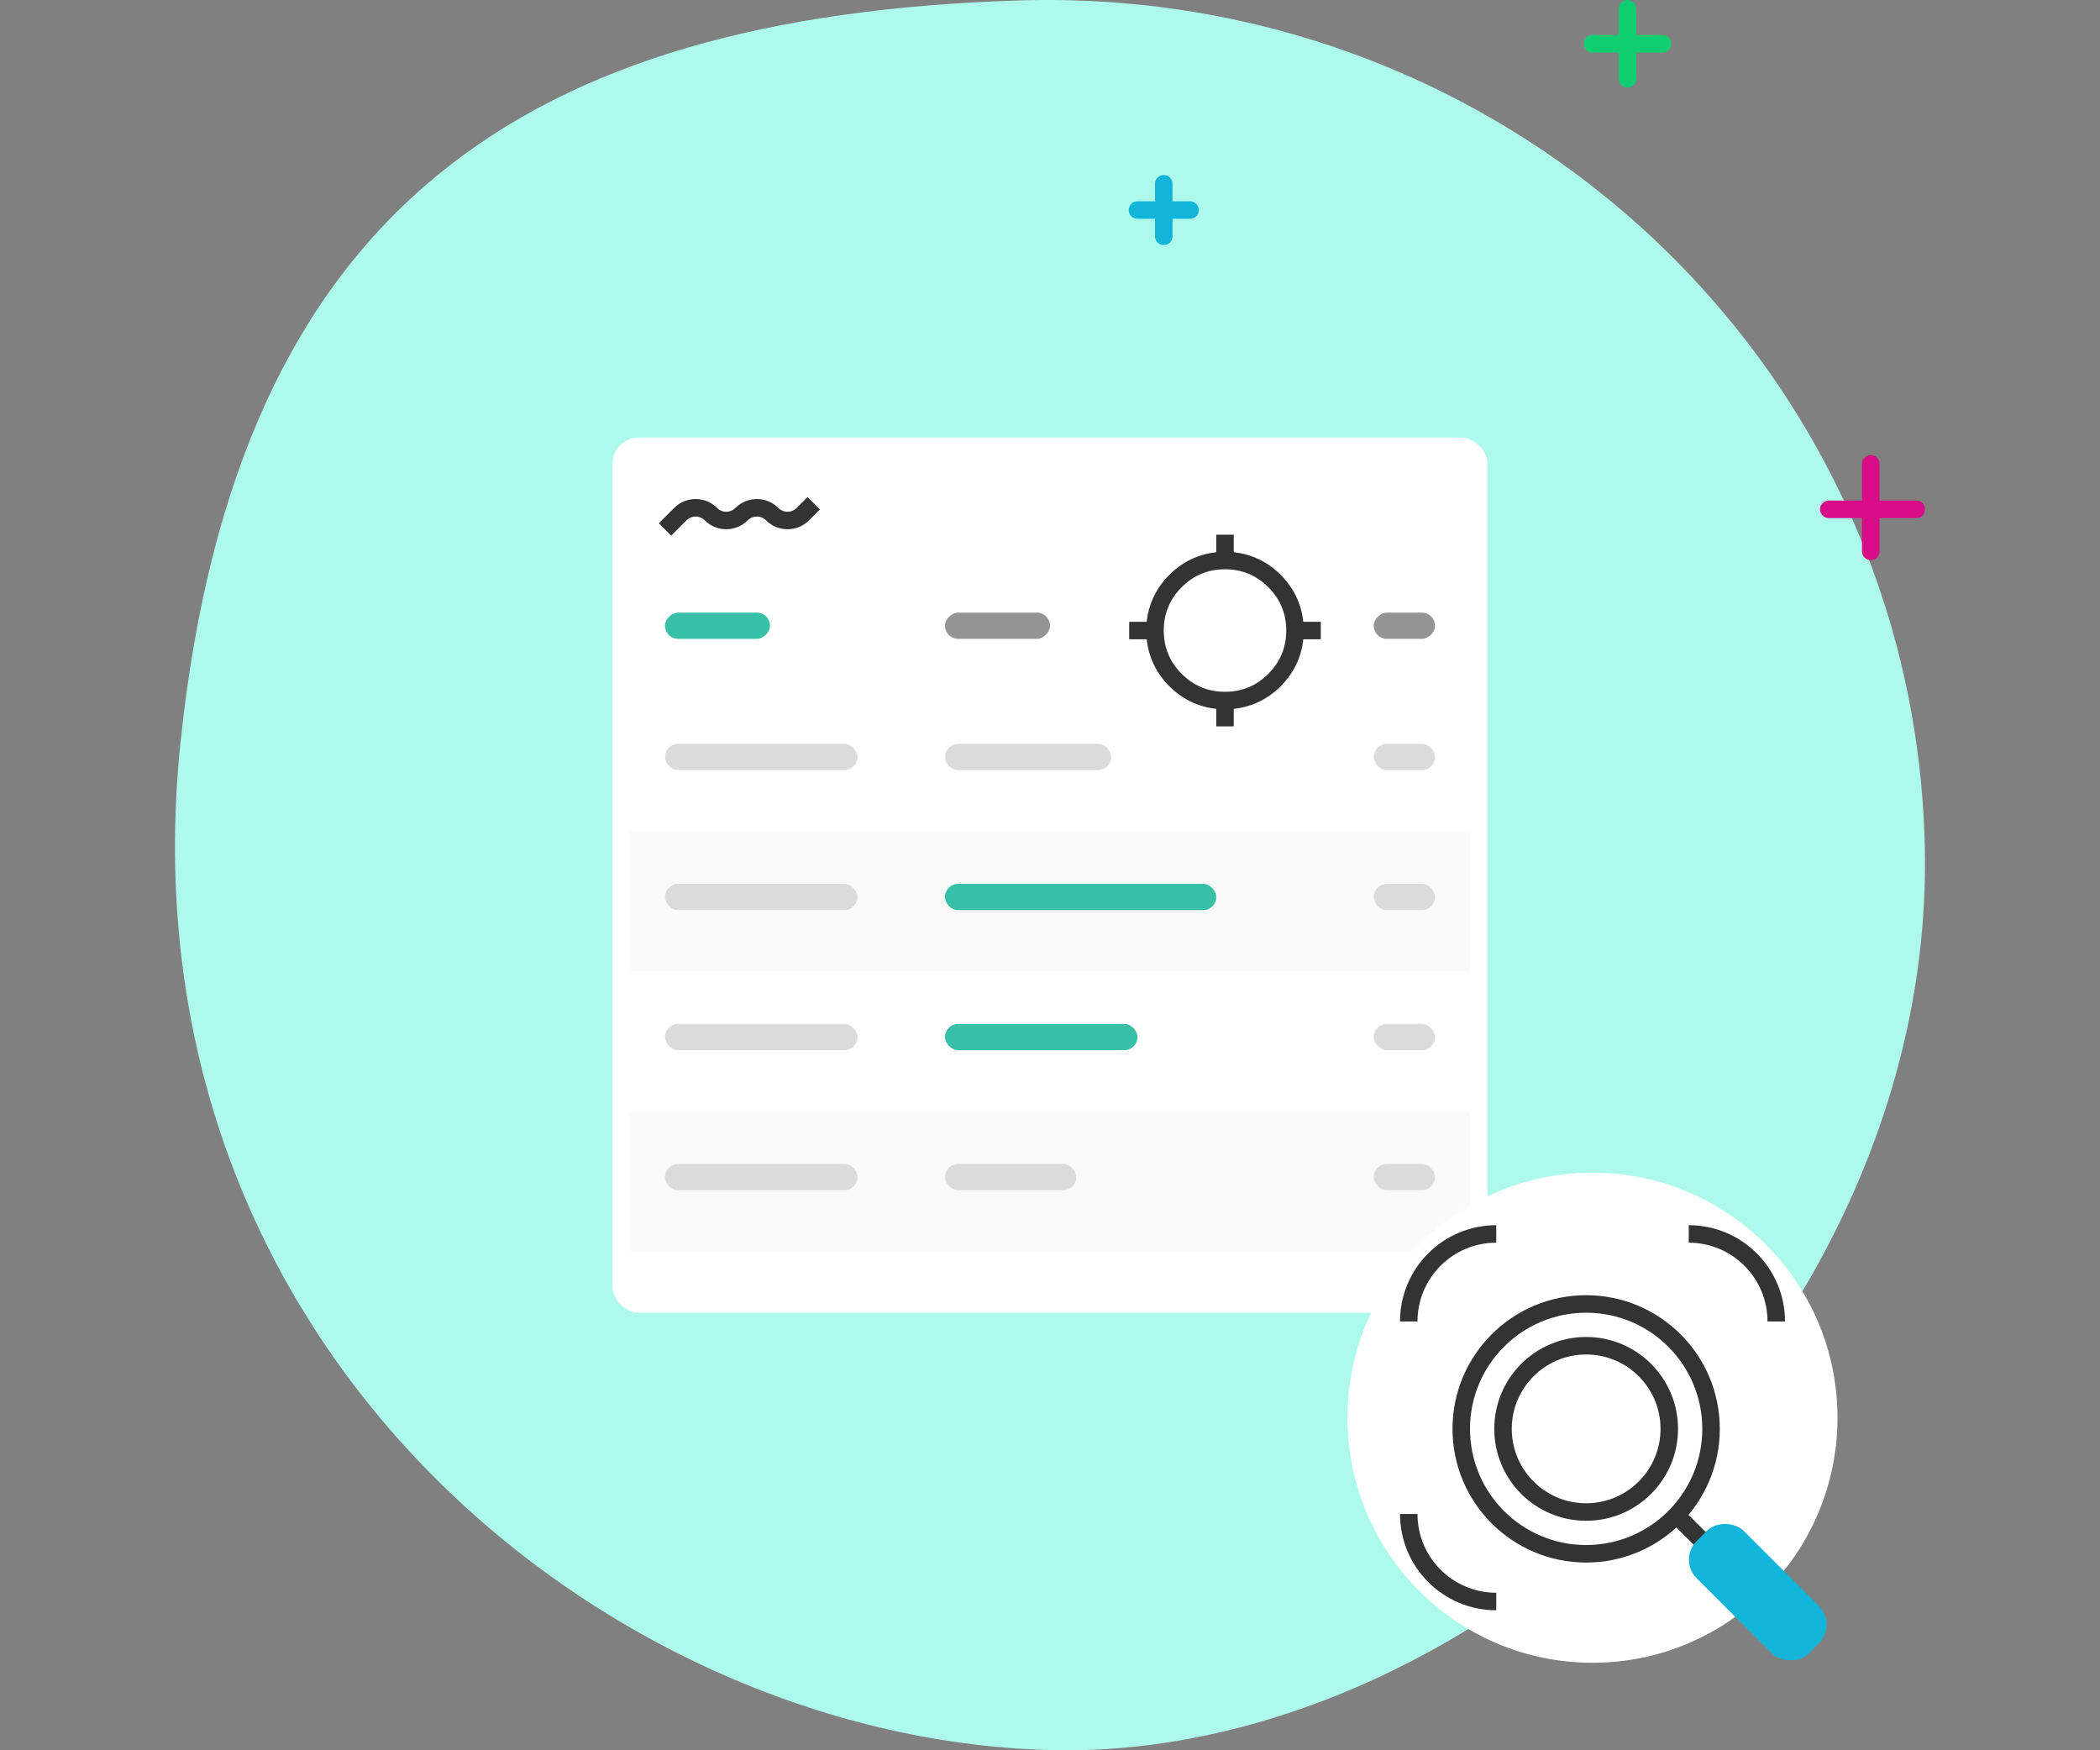 <svg width="240" height="200" viewBox="0 0 240 200" fill="none" xmlns="http://www.w3.org/2000/svg">
<rect x="0" y="0" width="240" height="200" fill="#808080" stroke="none"/>
<path d="M219.98 96.794C221.183 152.005 169.227 200.815 120.707 199.99C70.23 199.131 13.338 154.387 20.636 84.767C27.058 23.506 60.321 1.836 116.351 0.053C172.38 -1.73 218.776 41.583 219.98 96.794Z" fill="#ADF9EB"/>
<rect x="70" y="50" width="100" height="100" rx="3" fill="white"/>
<path d="M72 82C72 80.343 73.343 79 75 79L165 79C166.657 79 168 80.343 168 82V95L72 95V82Z" fill="white"/>
<rect x="76" y="85" width="22" height="3" rx="1.5" fill="#DBDBDB"/>
<rect x="108" y="85" width="19" height="3" rx="1.5" fill="#DBDBDB"/>
<rect x="157" y="85" width="7" height="3" rx="1.5" fill="#DBDBDB"/>
<rect x="72" y="95" width="96" height="16" fill="#FAFAFA"/>
<rect x="76" y="101" width="22" height="3" rx="1.5" fill="#DBDBDB"/>
<rect x="108" y="101" width="31" height="3" rx="1.5" fill="#37BFA7"/>
<rect x="157" y="101" width="7" height="3" rx="1.5" fill="#DBDBDB"/>
<rect x="72" y="127" width="96" height="16" fill="#FAFAFA"/>
<rect x="76" y="133" width="22" height="3" rx="1.5" fill="#DBDBDB"/>
<rect x="108" y="133" width="15" height="3" rx="1.5" fill="#DBDBDB"/>
<rect x="157" y="133" width="7" height="3" rx="1.5" fill="#DBDBDB"/>
<rect x="72" y="111" width="96" height="16" fill="white"/>
<rect x="76" y="117" width="22" height="3" rx="1.5" fill="#DBDBDB"/>
<rect x="108" y="117" width="22" height="3" rx="1.5" fill="#37BFA7"/>
<rect x="157" y="117" width="7" height="3" rx="1.5" fill="#DBDBDB"/>
<rect x="164" y="70" width="3" height="7" rx="1.5" transform="rotate(90 164 70)" fill="#949494"/>
<rect x="120" y="70" width="3" height="12" rx="1.5" transform="rotate(90 120 70)" fill="#949494"/>
<rect x="88" y="70" width="3" height="12" rx="1.5" transform="rotate(90 88 70)" fill="#37BFA7"/>
<path d="M76 60.5L77.75 58.75C78.716 57.783 80.284 57.783 81.25 58.75V58.75C82.216 59.717 83.784 59.717 84.75 58.75V58.75C85.716 57.783 87.284 57.783 88.25 58.75V58.75C89.216 59.717 90.784 59.717 91.75 58.75L93 57.5" stroke="#333333" stroke-width="2"/>
<circle cx="182" cy="162" r="28" fill="white"/>
<path d="M193 141V141C198.523 141 203 145.477 203 151V151" stroke="#333333" stroke-width="2"/>
<path d="M171 183V183C165.477 183 161 178.523 161 173V173" stroke="#333333" stroke-width="2"/>
<path d="M161 151V151C161 145.477 165.477 141 171 141V141" stroke="#333333" stroke-width="2"/>
<circle cx="181.274" cy="163.274" r="14.274" transform="rotate(90 181.274 163.274)" fill="white" stroke="#333333" stroke-width="2"/>
<line x1="191.527" y1="173.068" x2="194.391" y2="175.932" stroke="#333333" stroke-width="2"/>
<path d="M181.274 172.775C176.027 172.775 171.773 168.521 171.773 163.274C171.773 158.027 176.027 153.773 181.274 153.773C186.521 153.773 190.775 158.027 190.775 163.274C190.775 168.521 186.521 172.775 181.274 172.775Z" stroke="#333333" stroke-width="2"/>
<rect x="191.775" y="178.22" width="7.637" height="18.138" rx="3" transform="rotate(-45 191.775 178.22)" fill="#12B4D9"/>
<line x1="209" y1="58.2" x2="219" y2="58.2" stroke="#D80C86" stroke-width="2" stroke-linecap="round"/>
<line x1="213.8" y1="53" x2="213.8" y2="63" stroke="#D80C86" stroke-width="2" stroke-linecap="round"/>
<line x1="130" y1="24" x2="136" y2="24" stroke="#12B4D9" stroke-width="2" stroke-linecap="round"/>
<line x1="133" y1="21" x2="133" y2="27" stroke="#12B4D9" stroke-width="2" stroke-linecap="round"/>
<line x1="182" y1="5" x2="190" y2="5" stroke="#0FCE72" stroke-width="2" stroke-linecap="round"/>
<line x1="186" y1="1" x2="186" y2="9" stroke="#0FCE72" stroke-width="2" stroke-linecap="round"/>
<mask id="mask0_4_2102" style="mask-type:alpha" maskUnits="userSpaceOnUse" x="128" y="60" width="24" height="24">
<rect x="128" y="60" width="24" height="24" fill="#D9D9D9"/>
</mask>
<g mask="url(#mask0_4_2102)">
<path d="M139 83V81C136.917 80.767 135.129 79.904 133.638 78.413C132.146 76.921 131.283 75.133 131.05 73.05H129.05V71.05H131.05C131.283 68.967 132.146 67.179 133.638 65.688C135.129 64.196 136.917 63.333 139 63.1V61.1H141V63.1C143.083 63.333 144.871 64.196 146.363 65.688C147.854 67.179 148.717 68.967 148.95 71.05H150.95V73.05H148.95C148.717 75.133 147.854 76.921 146.363 78.413C144.871 79.904 143.083 80.767 141 81V83H139ZM140 79.05C141.933 79.05 143.583 78.367 144.95 77C146.317 75.633 147 73.983 147 72.05C147 70.117 146.317 68.467 144.95 67.1C143.583 65.733 141.933 65.05 140 65.05C138.067 65.05 136.417 65.733 135.05 67.1C133.683 68.467 133 70.117 133 72.05C133 73.983 133.683 75.633 135.05 77C136.417 78.367 138.067 79.05 140 79.05Z" fill="#333333"/>
</g>
</svg>
